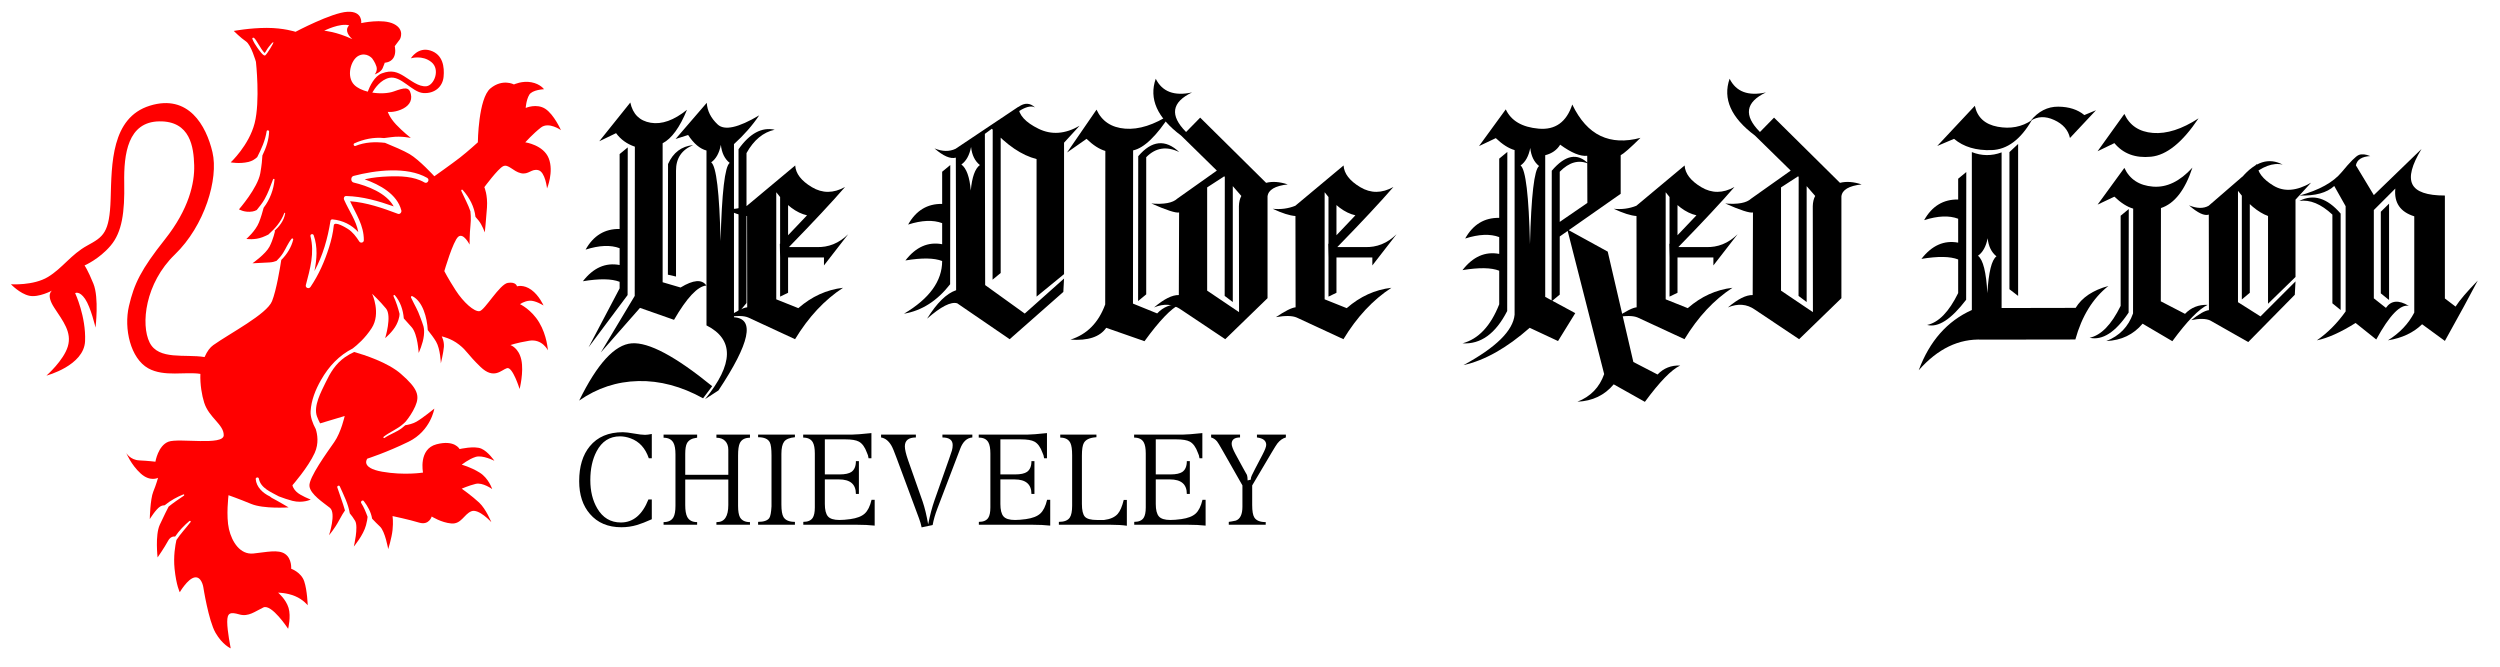 <?xml version="1.0" encoding="UTF-8" standalone="no"?><!DOCTYPE svg PUBLIC "-//W3C//DTD SVG 1.1//EN" "http://www.w3.org/Graphics/SVG/1.1/DTD/svg11.dtd"><svg width="100%" height="100%" viewBox="0 0 1500 400" version="1.1" xmlns="http://www.w3.org/2000/svg" xmlns:xlink="http://www.w3.org/1999/xlink" xml:space="preserve" xmlns:serif="http://www.serif.com/" style="fill-rule:evenodd;clip-rule:evenodd;stroke-linejoin:round;stroke-miterlimit:1.414;"><g><g><g><g><g><g><path d="M254.687,109.479c-6.359,-3.717 -14.643,-3.904 -21.824,-3.61c-4.501,0.184 -8.968,0.577 -13.376,1.567c-0.23,0.051 -0.461,0.106 -0.692,0.159c9.15,3.25 19.453,8.862 22.013,18.633c0.299,1.141 -0.82,2.528 -2.06,2.06c-9.29,-3.514 -18.759,-6.784 -28.699,-7.553c3.567,7.779 8.268,14.368 8.264,23.378c0,1.521 -1.989,1.977 -2.772,0.751c-1.817,-2.842 -3.936,-5.694 -6.849,-7.526c-0.871,-0.549 -8.133,-5.093 -8.427,-2.037c-0.417,4.377 -1.509,8.907 -2.827,13.098c-2.667,8.481 -6.162,16.388 -11.143,23.778c-0.947,1.406 -3.241,0.553 -2.783,-1.173c2.55,-9.618 5.303,-19.349 2.765,-29.276c-0.325,-1.278 1.529,-1.762 1.954,-0.539c2.465,7.091 1.888,14.309 0.429,21.44c5.056,-9.354 7.943,-19.409 9.642,-30.189c0.071,-0.452 0.633,-0.872 1.084,-0.827c6.356,0.635 11.544,3.232 15.594,7.654c-1.275,-7.015 -5.585,-12.734 -8.529,-19.43c-0.428,-0.972 0.052,-2.254 1.275,-2.225c9.854,0.236 19.266,2.974 28.494,6.224c-4.44,-8.076 -15.773,-12.337 -24.061,-14.32c-0.79,-0.189 -1.387,-0.994 -1.37,-1.799c0.004,-0.125 0.005,-0.252 0.008,-0.379c0.018,-0.82 0.553,-1.581 1.365,-1.792c12.983,-3.39 31.961,-5.828 44.14,1.169c1.788,1.028 0.171,3.805 -1.615,2.764Zm-45.191,-94.265c-2.275,2.084 -1.454,5.307 1.895,8.278c-9.731,-4.55 -16.87,-5.056 -16.87,-5.056c0,0 9.414,-4.802 14.975,-3.222Zm-50.348,18.013c-1.085,0.753 -3.788,-3.298 -4.759,-4.638c-0.971,-1.339 -2.247,-3.383 -2.974,-5.255c-0.244,-0.626 0.596,-0.923 1.009,-0.585c1.573,1.275 3.695,6.301 6.327,9.063c0.731,-0.68 1.301,-2.192 2.487,-3.66c1.184,-1.471 2.357,-2.999 2.79,-2.804c0.433,0.197 -3.795,7.127 -4.88,7.879Zm142.704,66.52c3.132,-1.565 6.004,3.134 10.704,4.178c4.699,1.043 6.265,-2.872 10.442,-1.828c4.177,1.045 5.221,10.966 5.221,10.966c0,0 4.178,-9.921 1.044,-18.013c-3.132,-8.093 -14.098,-9.662 -14.098,-9.662c0,0 4.7,-5.221 9.399,-8.875c4.699,-3.656 12.008,1.566 12.008,1.566c0,0 -4.175,-9.399 -9.397,-12.793c-5.222,-3.394 -11.748,-0.521 -11.748,-0.521c0,0 0.261,-4.701 2.089,-7.834c1.826,-3.131 8.876,-3.391 8.876,-3.391c0,0 -2.088,-3.135 -7.571,-4.178c-5.482,-1.045 -10.444,1.305 -10.444,1.305c0,0 -6.786,-3.656 -14.096,2.35c-7.311,6.005 -7.573,32.371 -7.573,32.371c0,0 -6.003,5.485 -10.704,9.14c-4.698,3.654 -15.402,11.226 -15.402,11.226c0,0 -8.963,-9.836 -14.88,-13.318c-3.481,-2.044 -9.953,-4.805 -14.709,-6.739c-5.976,-0.69 -11.975,-0.475 -17.752,1.866c-0.895,0.367 -1.533,-1.159 -0.656,-1.558c5.476,-2.495 11.791,-3.824 17.836,-3.169c1.342,-0.158 2.885,-0.349 4.576,-0.579c5.742,-0.784 11.488,0.521 11.488,0.521c0,0 -4.961,-3.913 -8.878,-8.093c-3.916,-4.177 -4.959,-7.572 -4.959,-7.572c0,0 3.393,0.524 7.831,-1.304c4.439,-1.827 7.05,-4.96 6.006,-9.399c-1.043,-4.438 -3.656,-3.916 -10.183,-1.566c-3.38,1.219 -8.299,1.446 -12.946,0.702c1.536,-2.676 4.999,-7.647 10.106,-8.83c7.069,-1.631 13.715,8.644 20.509,9.1c6.796,0.455 11.581,-3.768 12.162,-9.702c0.582,-5.939 -0.377,-13.401 -7.901,-15.795c-7.523,-2.395 -11.737,4.67 -11.737,4.67c0,0 6.84,-2.188 12.328,2.262c5.485,4.451 1.629,13.945 -2.969,14.482c-4.601,0.536 -9.617,-3.692 -13.475,-6.044c-3.86,-2.353 -7.235,-3.9 -13.269,-1.687c-4.488,1.644 -7.32,7.893 -8.476,10.989c-3.273,-0.829 -6.208,-2.182 -8.089,-4.063c-4.959,-4.962 -2.088,-15.141 2.61,-17.491c4.7,-2.352 8.094,1.566 8.094,1.566c0,0 1.828,2.349 2.611,4.96c0.783,2.611 -1.044,4.699 -1.044,4.699c0,0 3.655,-1.305 4.7,-3.654c1.043,-2.349 1.304,-3.394 1.304,-3.394c0,0 3.394,0 5.221,-2.873c1.827,-2.87 0.783,-7.047 0.783,-7.047l3.134,-4.18c0,0 3.132,-5.743 -3.656,-9.137c-6.786,-3.394 -19.579,-0.521 -19.579,-0.521c0,0 1.043,-7.309 -8.355,-6.788c-9.398,0.522 -31.068,12.011 -31.068,12.011c0,0 -7.049,-2.353 -17.23,-2.353c-10.181,0 -19.841,1.828 -19.841,1.828c0,0 4.178,4.18 7.31,6.268c3.133,2.088 6.005,12.269 6.005,12.269c0,0 2.611,23.496 -0.783,36.811c-3.396,13.314 -14.359,23.497 -14.359,23.497c0,0 5.22,1.044 10.703,-0.261c2.135,-0.508 3.867,-1.65 5.194,-2.854c2.52,-4.926 4.813,-9.94 5.677,-15.576c0.129,-0.841 1.493,-0.629 1.467,0.198c-0.155,5.062 -1.788,9.81 -4.023,14.359c-0.107,2.273 -0.416,5.846 -1.265,10.66c-1.568,8.876 -12.794,21.669 -12.794,21.669c0,0 3.395,2.09 8.093,1.304c0.926,-0.154 1.778,-0.473 2.554,-0.882c1.686,-2.086 3.39,-4.147 4.72,-6.514c2.129,-3.787 3.56,-7.846 5.079,-11.902c0.164,-0.438 0.912,-0.414 0.872,0.119c-0.432,5.754 -2.735,12.064 -6.508,16.9c-0.659,2.502 -1.648,5.931 -2.799,8.808c-2.09,5.222 -7.573,9.92 -7.573,9.92c0,0 4.962,0.783 9.66,-1.044c1.348,-0.525 2.524,-1.064 3.547,-1.577c3.995,-3.63 7.485,-7.451 9.527,-12.863c0.129,-0.345 0.606,-0.211 0.548,0.15c-0.717,4.435 -3.505,7.866 -6.792,10.867c0.468,-0.299 0.741,-0.493 0.741,-0.493c0,0 -1.044,5.22 -3.393,9.659c-2.35,4.439 -10.183,9.92 -10.183,9.92c0,0 5.222,-0.261 10.183,-0.521c1.741,-0.093 3.143,-0.48 4.253,-0.935c1.478,-1.406 2.808,-2.962 3.923,-4.723c1.77,-2.795 3.027,-6.035 5.141,-8.581c0.386,-0.465 1.073,0.039 0.951,0.553c-1.066,4.463 -3.704,8.81 -7.164,12.196c-0.675,4.391 -2.924,18.189 -5.539,24.725c-3.132,7.833 -25.197,19.245 -35.245,26.37c-1.923,1.363 -3.639,3.567 -5.237,7.168c-11.66,-1.911 -27.602,2.019 -32.962,-8.699c-5.427,-10.86 -2.71,-35.607 15.144,-52.836c17.855,-17.227 26.312,-45.419 22.555,-61.395c-3.76,-15.976 -14.41,-35.083 -37.59,-27.878c-23.18,7.204 -22.867,35.084 -23.493,55.759c-0.627,20.672 -4.385,22.864 -14.097,28.189c-9.71,5.325 -14.721,13.471 -23.492,18.795c-8.772,5.325 -22.242,4.388 -22.242,4.388c0,0 5.327,5.636 10.964,6.89c5.639,1.253 13.782,-3.132 13.782,-3.132c0,0 -4.072,2.191 1.255,10.336c5.325,8.143 10.65,14.722 8.144,23.18c-2.506,8.457 -12.844,17.54 -12.844,17.54c0,0 22.554,-5.951 23.18,-20.672c0.627,-14.723 -5.951,-28.82 -5.951,-28.82c0,0 2.506,-1.564 5.951,3.446c3.447,5.013 6.266,17.229 6.266,17.229c0,0 2.193,-17.854 -1.253,-26.313c-3.445,-8.457 -5.326,-10.962 -5.326,-10.962c0,0 8.772,-3.759 15.663,-11.905c6.89,-8.143 8.457,-20.046 8.144,-37.588c-0.312,-17.542 2.192,-36.65 20.987,-36.963c18.795,-0.312 20.674,15.662 20.988,26.312c0.313,10.651 -3.133,26.314 -17.542,44.481c-14.409,18.168 -18.481,26.625 -21.613,40.096c-3.132,13.469 0.938,31.323 11.589,37.275c9.542,5.332 22.591,1.881 31.288,3.354c-0.251,6.341 0.898,12.848 2.261,17.185c2.871,9.137 11.748,13.053 11.748,19.58c0,6.525 -26.89,1.566 -33.155,3.917c-6.266,2.347 -7.833,12.008 -7.833,12.008c0,0 -4.177,-0.522 -9.659,-0.784c-5.483,-0.261 -7.832,-4.438 -7.832,-4.438c0,0 2.872,7.049 8.615,12.269c5.744,5.222 10.443,2.614 10.443,2.614c0,0 -1.044,3.915 -2.871,8.352c-1.828,4.439 -2.09,16.447 -2.09,16.447c0,0 3.655,-6.004 6.265,-7.57c0.943,-0.566 1.882,-0.75 2.7,-0.764c3.458,-2.859 7.561,-5.07 11.232,-6.512c0.456,-0.179 0.675,0.503 0.316,0.747c-3.128,2.134 -6.3,4.229 -9.197,6.596c-0.616,1.184 -2.866,5.562 -5.311,10.899c-2.872,6.265 -1.306,19.579 -1.306,19.579c0,0 4.177,-6.005 6.266,-9.919c1.3,-2.437 3.103,-2.751 4.282,-2.641c2.39,-3.54 5.449,-6.695 8.511,-9.283c0.387,-0.326 1.105,0.12 0.754,0.582c-2.716,3.566 -6.015,7.003 -8.518,10.817c-0.696,3.105 -1.874,9.813 -1.113,17.232c1.045,10.182 3.132,14.098 3.132,14.098c0,0 4.7,-8.095 8.877,-8.876c4.178,-0.785 5.221,5.743 5.221,5.743c0,0 3.132,20.103 7.311,27.412c4.178,7.308 9.138,9.4 9.138,9.4c0,0 -2.088,-10.443 -2.088,-15.925c0,-5.482 1.827,-6.006 7.308,-4.44c5.483,1.566 9.399,-1.828 14.361,-4.177c4.958,-2.349 14.879,12.793 14.879,12.793c0,0 1.828,-7.309 0.261,-12.531c-1.566,-5.222 -6.266,-9.137 -6.266,-9.137c0,0 5.222,0 10.182,2.087c4.96,2.088 7.571,5.482 7.571,5.482c0,0 -0.26,-8.877 -2.088,-14.358c-1.827,-5.483 -7.832,-7.571 -7.832,-7.571c0,0 0.523,-6.004 -3.656,-8.877c-4.177,-2.871 -11.225,-1.044 -19.058,-0.26c-7.831,0.783 -12.791,-6.789 -14.619,-14.621c-1.826,-7.831 -0.26,-20.363 -0.26,-20.363c0,0 6.003,2.09 13.575,5.222c7.571,3.132 22.451,2.089 22.451,2.089c0,0 -7.049,-4.179 -9.658,-5.482c-0.574,-0.287 -1.057,-0.655 -1.485,-1.045c-4.378,-2.086 -8.207,-5.733 -8.562,-10.481c-0.08,-1.076 1.689,-1.318 1.886,-0.255c1.057,5.747 7.319,8.073 11.996,10.663c2.695,1.023 5.681,2.06 8.173,2.684c6.266,1.565 10.965,-0.784 10.965,-0.784c0,0 -6.265,-2.349 -8.614,-4.7c-2.351,-2.35 -2.351,-3.917 -2.351,-3.917c0,0 9.399,-10.703 13.315,-19.318c2.628,-5.78 1.612,-11.312 0.658,-14.338c-1.886,-3.501 -3.297,-7.27 -3.089,-10.732c0.399,-6.669 2.921,-12.876 6.189,-18.645c4.769,-8.421 10.939,-14.844 19.018,-18.968c2.613,-1.97 7.453,-6.108 11.424,-12.245c5.743,-8.875 0.261,-20.623 0.261,-20.623c0,0 4.699,4.438 8.354,8.877c3.655,4.437 -0.521,17.752 -0.521,17.752c0,0 4.699,-3.918 6.786,-8.093c2.09,-4.178 1.828,-6.529 1.828,-6.529c0,0 0.012,0.014 0.016,0.018c-0.883,-3.528 -1.979,-6.946 -3.622,-10.54c-0.219,-0.48 0.382,-1.057 0.781,-0.604c3.276,3.719 4.989,8.853 5.396,13.922c1.334,1.464 3.034,3.35 4.739,5.299c3.655,4.177 4.179,15.402 4.179,15.402c0,0 2.61,-5.482 3.13,-10.442c0.524,-4.96 -0.474,-6.173 -2.157,-10.94c-1.682,-4.767 -3.059,-6.567 -5.545,-11.825c-0.259,-0.547 0.266,-1.111 0.827,-0.826c6.222,3.164 8.778,12.772 9.21,20.328c1.725,2.146 3.714,4.774 4.975,6.917c2.611,4.439 2.873,13.055 2.873,13.055c0,0 1.566,-6.527 1.828,-9.921c0.261,-3.393 -1.305,-6.264 -1.305,-6.264c0,0 5.481,1.043 10.442,4.96c4.96,3.915 4.7,5.481 12.793,13.313c8.093,7.832 12.531,1.828 15.926,0.783c3.392,-1.043 7.571,12.531 7.571,12.531c0,0 2.611,-10.18 1.043,-17.491c-1.567,-7.31 -6.526,-8.874 -6.526,-8.874c0,0 3.394,-1.307 11.226,-2.614c7.831,-1.304 11.226,5.744 11.226,5.744c0,0 -0.523,-8.876 -5.221,-16.709c-4.7,-7.83 -11.488,-10.965 -11.488,-10.965c0,0 2.351,-1.826 5.745,-2.087c3.392,-0.262 8.353,2.872 8.353,2.872c0,0 -2.61,-6.007 -7.31,-9.4c-4.699,-3.393 -8.616,-2.088 -8.616,-2.088c0,0 -0.521,-2.871 -5.482,-2.088c-4.96,0.783 -13.836,16.447 -16.97,16.97c-3.132,0.522 -9.659,-5.222 -14.36,-12.531c-4.698,-7.311 -6.786,-11.487 -6.786,-11.487c0,0 5.222,-18.016 8.354,-20.625c3.133,-2.612 6.789,4.697 6.789,4.697c0,0 0,-6.786 0.521,-11.225c0.522,-4.436 0,-8.616 0,-8.616c0,0 0.036,0.037 0.05,0.051c-1.404,-4.218 -3.655,-8.179 -5.534,-12.398c-0.222,-0.498 0.389,-1.095 0.809,-0.626c4.108,4.596 7.068,10.209 7.699,16.185c0.652,0.731 1.327,1.508 1.936,2.27c2.088,2.613 3.656,7.05 3.656,7.05c0,0 0.783,-7.31 1.304,-14.881c0.522,-7.569 -1.565,-12.27 -1.565,-12.27c0,0 8.092,-10.965 11.226,-12.532Z" style="fill:#f00;fill-rule:nonzero;"/><path d="M296.63,276.493c0,0 -3.656,-5.484 -7.832,-7.311c-4.177,-1.828 -13.054,0.261 -13.054,0.261c0,0 -2.872,-5.743 -13.837,-2.87c-10.964,2.87 -8.092,16.968 -8.092,16.968c0,0 -11.228,1.827 -24.541,-0.521c-13.314,-2.35 -8.877,-7.833 -8.877,-7.833c0,0 11.486,-3.654 24.801,-10.18c13.315,-6.529 15.404,-19.843 15.404,-19.843c0,0 -7.051,5.743 -10.704,7.832c-2.24,1.279 -4.966,1.87 -6.744,2.141c-0.647,0.568 -1.285,1.144 -1.964,1.672c-3.211,2.488 -7.174,3.657 -10.491,5.973c-0.412,0.288 -0.936,-0.386 -0.539,-0.698c3.845,-3.031 8.474,-4.648 12.106,-8.028c0.412,-0.385 0.803,-0.79 1.202,-1.187c1.689,-2.073 4.008,-5.283 5.648,-9.01c2.872,-6.526 1.565,-10.706 -8.617,-19.581c-7.881,-6.872 -22.016,-11.395 -28.002,-13.087c-1.905,0.909 -3.768,1.905 -5.507,3.127c-5.677,3.993 -8.777,9.226 -11.704,15.35c-2.556,5.345 -7.33,13.944 -5.113,20.142c0.523,1.458 1.19,2.848 1.901,4.217l14.748,-4.425c0,0 -2.089,9.662 -6.266,15.664c-4.177,6.005 -15.403,21.41 -14.882,26.368c0.523,4.96 8.356,9.922 12.271,13.055c3.917,3.132 -0.522,16.447 -0.522,16.447c0,0 3.394,-3.915 6.005,-8.878c1.648,-3.13 2.877,-5.009 3.562,-5.971c-1.302,-4.642 -3.072,-9.139 -4.602,-13.848c-0.282,-0.872 1.114,-1.48 1.495,-0.63c2.405,5.362 5.093,10.601 5.993,16.195c1.048,1.26 2.261,2.854 3.212,4.516c2.087,3.655 -0.784,15.405 -0.784,15.405c0,0 5.743,-6.789 7.31,-12.795c0.621,-2.375 0.869,-3.967 0.947,-5.032c-1.054,-2.856 -2.153,-5.679 -3.821,-8.283c-0.591,-0.924 0.852,-2.069 1.534,-1.184c2.421,3.127 4.358,6.703 5.011,10.584c1.453,1.541 3.211,3.348 4.683,4.699c3.134,2.872 4.961,13.576 4.961,13.576c0,0 2.088,-6.526 2.611,-11.489c0.521,-4.958 0,-8.352 0,-8.352c0,0 9.922,2.088 15.925,3.918c6.004,1.826 7.571,-3.656 7.571,-3.656c0,0 5.743,3.656 11.749,4.175c6.004,0.521 7.57,-5.482 12.008,-7.309c4.438,-1.827 12.01,6.526 12.01,6.526c0,0 -3.133,-7.832 -7.31,-11.747c-4.178,-3.917 -10.444,-8.354 -10.444,-8.354c0,0 4.177,-1.828 8.355,-2.872c4.176,-1.046 9.92,3.132 9.92,3.132c0,0 -2.088,-6.527 -7.571,-9.921c-5.482,-3.394 -10.704,-4.699 -10.704,-4.699c0,0 4.177,-3.394 8.355,-4.698c4.176,-1.306 11.226,2.349 11.226,2.349Z" style="fill:#f00;fill-rule:nonzero;"/></g></g></g></g><path d="M372.828,316.348c-8.014,0 -14.3,-2.654 -18.857,-7.963c-4.307,-4.959 -6.461,-11.52 -6.461,-19.683c0,-8.815 2.129,-15.802 6.386,-20.961c4.607,-5.609 11.219,-8.414 19.833,-8.414c1.503,0 3.719,0.263 6.649,0.789c2.93,0.526 5.146,0.789 6.648,0.789c0.952,0 2.304,-0.176 4.057,-0.526l0,14.574l-1.803,0c-2.053,-6.06 -5.684,-10.042 -10.893,-11.945c-2.204,-0.801 -4.332,-1.202 -6.386,-1.202c-6.21,0 -10.893,3.005 -14.048,9.015c-2.505,4.758 -3.757,10.518 -3.757,17.279c0,6.562 1.378,12.196 4.132,16.904c3.306,5.659 8.039,8.489 14.199,8.489c7.362,0 12.872,-4.608 16.528,-13.823l2.028,0l0,11.87c-3.556,1.603 -6.511,2.755 -8.865,3.456c-3.055,0.901 -6.185,1.352 -9.39,1.352Z" style="fill-rule:nonzero;"/><path d="M429.849,314.846l0,-1.578l0.297,0c4.56,0 6.84,-3.421 6.84,-10.262l0,-15.281l-25.844,0l0,15.356c0,3.146 0.396,5.493 1.189,7.041c1.091,2.097 3.074,3.146 5.948,3.146l0,1.578l-20.134,0l0,-1.578c2.855,0 4.833,-0.977 5.935,-2.93c0.801,-1.453 1.202,-3.731 1.202,-6.837l0,-30.877c0,-3.105 -0.401,-5.409 -1.202,-6.911c-1.102,-2.054 -3.08,-3.08 -5.935,-3.08l0,-1.879l20.134,0l0,1.879l-0.601,0.075c-2.654,0.348 -4.483,1.417 -5.484,3.208c-0.701,1.293 -1.052,3.433 -1.052,6.417l0,12.537l25.844,0l0,-14.975c0,-2.246 -0.633,-4.018 -1.899,-5.316c-1.265,-1.297 -3.011,-1.946 -5.238,-1.946l0,-1.879l20.133,0l0,1.879c-3.005,0 -5.033,1.076 -6.085,3.23c-0.701,1.453 -1.052,3.932 -1.052,7.438l0,30.2c0,3.156 0.376,5.435 1.127,6.837c1.102,1.953 3.106,2.93 6.01,2.93l0,1.578l-20.133,0Z" style="fill-rule:nonzero;"/><path d="M468.839,272.309l0,30.381c0,3.651 0.426,6.177 1.277,7.577c1.152,1.901 3.431,2.851 6.837,2.851l0,1.728l-22.087,0l0,-1.728c3.355,0 5.584,-0.753 6.686,-2.258c0.701,-1.003 1.152,-3.36 1.352,-7.072l0,-1.58l0,-28.891c0,-4.013 -0.35,-6.671 -1.052,-7.975c-1.051,-2.007 -3.38,-3.01 -6.986,-3.01l0,-1.578l22.087,0l0,1.578c-3.226,0.3 -5.385,1.187 -6.476,2.663c-1.092,1.476 -1.638,3.913 -1.638,7.314Z" style="fill-rule:nonzero;"/><path d="M481.986,313.118c2.705,0 4.583,-0.802 5.635,-2.404c0.851,-1.303 1.277,-3.381 1.277,-6.236l0,-32.379c0,-3.005 -0.401,-5.234 -1.202,-6.687c-1.052,-1.903 -2.98,-2.854 -5.785,-2.854l0,-1.804l29.45,0c1.953,0 5.784,-0.3 11.494,-0.901l0,15.1l-1.718,0c-0.15,-1.252 -0.474,-2.354 -0.972,-3.305c-1.195,-3.356 -2.814,-5.585 -4.857,-6.686c-1.644,-0.902 -4.384,-1.353 -8.22,-1.353l-12.18,0l0,21.036l8.944,0c3.179,0 5.514,-0.501 7.004,-1.503c1.789,-1.252 2.683,-3.406 2.683,-6.461l1.803,0l0,19.683l-1.803,0c0,-5.809 -3.38,-8.714 -10.142,-8.714l-8.489,0l0,14.754c0,3.495 0.614,5.966 1.841,7.414c1.227,1.449 3.543,2.173 6.949,2.173c1.803,0 3.982,-0.174 6.536,-0.523c3.906,-0.547 6.774,-1.655 8.602,-3.322c1.828,-1.668 3.193,-4.418 4.094,-8.251l1.878,0l0,15.476c-3.155,-0.35 -6.761,-0.525 -10.818,-0.525l-32.004,0l0,-1.728Z" style="fill-rule:nonzero;"/><path d="M549.525,262.482c-4.407,0 -6.611,1.78 -6.611,5.338c0,1.804 0.643,4.561 1.928,8.27l8.75,24.854c1.252,3.657 2.353,8.215 3.304,13.676c1.051,-5.359 2.328,-10.192 3.829,-14.499l8.785,-24.942c0.951,-2.705 1.501,-4.333 1.651,-4.883c0.301,-1.102 0.451,-2.179 0.451,-3.231c0,-3.055 -2.053,-4.583 -6.16,-4.583l0,-1.728l17.955,0l0,1.728c-3.256,0.251 -5.685,2.505 -7.287,6.762l-13.673,35.835c-1.353,3.506 -2.304,6.812 -2.855,9.917l-6.611,1.427c-0.351,-1.753 -0.877,-3.556 -1.578,-5.409c-0.05,-0.05 -0.701,-1.803 -1.953,-5.259l-11.496,-30.952c-1.402,-3.853 -2.454,-6.363 -3.155,-7.529c-1.652,-2.789 -3.705,-4.386 -6.159,-4.792l0,-1.728l20.885,0l0,1.728Z" style="fill-rule:nonzero;"/><path d="M587.314,313.118c2.704,0 4.582,-0.802 5.634,-2.404c0.851,-1.303 1.277,-3.381 1.277,-6.236l0,-32.379c0,-3.005 -0.4,-5.234 -1.202,-6.687c-1.052,-1.903 -2.98,-2.854 -5.785,-2.854l0,-1.804l29.45,0c1.953,0 5.785,-0.3 11.494,-0.901l0,15.1l-1.718,0c-0.15,-1.252 -0.474,-2.354 -0.972,-3.305c-1.195,-3.356 -2.814,-5.585 -4.856,-6.686c-1.645,-0.902 -4.385,-1.353 -8.221,-1.353l-12.18,0l0,21.036l8.944,0c3.179,0 5.514,-0.501 7.004,-1.503c1.789,-1.252 2.684,-3.406 2.684,-6.461l1.803,0l0,19.683l-1.803,0c0,-5.809 -3.381,-8.714 -10.142,-8.714l-8.49,0l0,14.754c0,3.495 0.614,5.966 1.841,7.414c1.227,1.449 3.543,2.173 6.949,2.173c1.803,0 3.982,-0.174 6.536,-0.523c3.907,-0.547 6.774,-1.655 8.602,-3.322c1.828,-1.668 3.193,-4.418 4.094,-8.251l1.879,0l0,15.476c-3.156,-0.35 -6.762,-0.525 -10.819,-0.525l-32.003,0l0,-1.728Z" style="fill-rule:nonzero;"/><path d="M657.857,262.332l-0.826,0.075c-3.356,0.302 -5.585,1.405 -6.686,3.311c-0.802,1.354 -1.202,3.912 -1.202,7.674l0,28.968c0,3.762 0.588,6.308 1.765,7.637c1.177,1.329 3.619,1.994 7.325,1.994l4.207,0c3.706,-0.457 6.436,-1.674 8.189,-3.652c1.452,-1.674 2.654,-4.464 3.606,-8.369l1.878,0l0,15.477c-2.604,-0.401 -5.91,-0.601 -9.917,-0.601l-30.877,0l0,-1.728c3.206,0 5.384,-0.852 6.536,-2.555c0.952,-1.402 1.428,-3.781 1.428,-7.137l0,-30.276c0,-3.455 -0.351,-5.91 -1.052,-7.362c-1.052,-2.154 -3.08,-3.23 -6.085,-3.23l0,-1.804l21.711,0l0,1.578Z" style="fill-rule:nonzero;"/><path d="M680.545,313.118c2.705,0 4.583,-0.802 5.635,-2.404c0.851,-1.303 1.277,-3.381 1.277,-6.236l0,-32.379c0,-3.005 -0.401,-5.234 -1.202,-6.687c-1.052,-1.903 -2.98,-2.854 -5.785,-2.854l0,-1.804l29.45,0c1.953,0 5.785,-0.3 11.494,-0.901l0,15.1l-1.718,0c-0.15,-1.252 -0.474,-2.354 -0.972,-3.305c-1.195,-3.356 -2.814,-5.585 -4.856,-6.686c-1.645,-0.902 -4.385,-1.353 -8.221,-1.353l-12.18,0l0,21.036l8.944,0c3.179,0 5.514,-0.501 7.004,-1.503c1.789,-1.252 2.684,-3.406 2.684,-6.461l1.803,0l0,19.683l-1.803,0c0,-5.809 -3.381,-8.714 -10.142,-8.714l-8.49,0l0,14.754c0,3.495 0.614,5.966 1.841,7.414c1.227,1.449 3.543,2.173 6.949,2.173c1.803,0 3.982,-0.174 6.536,-0.523c3.907,-0.547 6.774,-1.655 8.602,-3.322c1.828,-1.668 3.193,-4.418 4.094,-8.251l1.879,0l0,15.476c-3.156,-0.35 -6.762,-0.525 -10.819,-0.525l-32.004,0l0,-1.728Z" style="fill-rule:nonzero;"/><path d="M737.266,313.118c0.952,-0.101 2.354,-0.352 4.207,-0.753c2.654,-0.951 3.982,-3.732 3.982,-8.341l0,-12.775l-11.62,-20.442c-2.067,-3.647 -3.277,-5.646 -3.63,-5.996c-1.001,-1.177 -2.179,-1.954 -3.532,-2.329l0,-1.728l17.354,0l0,1.728c-3.355,0 -5.033,1.279 -5.033,3.835c0,1.254 0.77,3.309 2.311,6.167l4.372,8.03c1.156,2.101 2.036,3.677 2.64,4.728l-0.2,-0.498c0.301,0.896 0.452,2.064 0.452,3.507l1.885,-0.452c0,-0.854 0.226,-1.733 0.679,-2.638l1.96,-3.917l4.374,-8.364c1.508,-2.863 2.262,-4.847 2.262,-5.952c0,-2.512 -1.853,-3.993 -5.56,-4.446l0,-1.728l17.355,0l0,1.728c-1.904,0.503 -3.606,1.708 -5.109,3.617c-0.551,0.703 -1.703,2.536 -3.456,5.5l-11.644,19.664l0,11.754c0,3.616 0.425,6.102 1.277,7.458c1.152,1.859 3.431,2.788 6.836,2.788l0,1.583l-22.162,0l0,-1.728Z" style="fill-rule:nonzero;"/><path d="M359.557,84.76l10.082,-4.87c2.791,3.816 6.55,6.522 11.278,8.116l-0.086,89.541l-20.334,33.919l23.495,-26.743l20.42,7.177c7.69,-13.271 14.155,-20.135 19.395,-20.59c-2.62,-3.874 -7.775,-3.475 -15.465,1.196l-10.765,-3.162l0,-83.388c5.411,-2.791 10.281,-9.484 14.61,-20.078c-7.86,6.322 -15.122,8.914 -21.787,7.775c-6.664,-1.139 -10.737,-5.184 -12.217,-12.133l-18.626,23.24Zm83.559,4.784l0,97.999l4.785,-5.724l0,-89.968c4.386,-7.86 10.025,-12.531 16.917,-14.012c-7.747,-1.709 -14.981,2.193 -21.702,11.705Zm-42.292,8.886l-0.086,66.386l4.87,1.111l0,-63.481c-0.057,-7.405 3.361,-12.531 10.253,-15.379c-6.949,0.683 -11.961,4.471 -15.037,11.363Zm4.528,-15.037l7.519,-2.393c3.417,5.184 7.091,8.288 11.021,9.313l0,104.919c16.633,8.43 16.348,23.183 -0.854,44.258l8.031,-5.212c18.911,-28.48 22.015,-43.118 9.313,-43.916l0,-103.893c6.038,-5.469 11.079,-11.221 15.123,-17.259c-12.531,7.462 -20.833,9.284 -24.906,5.468c-4.072,-3.816 -6.251,-8.145 -6.536,-12.987l-18.711,21.702Zm-57.842,156.951c10.822,-22.1 21.317,-33.549 31.484,-34.346c10.167,-0.798 26.273,7.775 48.316,25.717l-5.468,7.262c-12.987,-7.177 -25.931,-10.623 -38.832,-10.338c-12.901,0.285 -24.735,4.187 -35.5,11.705Zm29.049,-63.31l0.086,-88.6l-4.87,4.015l0,44.941c-8.886,-0.171 -15.693,3.959 -20.42,12.389c8.202,-2.62 15.008,-2.905 20.42,-0.855l0,10.082c-8.43,-1.595 -15.778,1.652 -22.044,9.74c9.911,-1.651 17.259,-1.538 22.044,0.342l0,3.93l-18.626,35.372l23.41,-31.356Zm55.963,-90.138c0.512,4.841 2.278,8.458 5.297,10.851c-2.905,2.107 -4.728,17.742 -5.468,46.906c-0.684,-29.164 -2.563,-44.913 -5.639,-47.248c2.905,-2.051 4.841,-5.554 5.81,-10.509Z" style="fill-rule:nonzero;"/><path d="M448.157,123.464c-4.272,1.708 -8.8,2.307 -13.585,1.794c5.696,2.677 10.253,4.129 13.671,4.357l0.085,54.767c-2.335,0.228 -6.266,2.193 -11.791,5.895c5.696,-0.968 9.854,-0.883 12.474,0.256l28.024,12.987c8.089,-13.328 17.686,-23.61 28.793,-30.843c-9.854,1.139 -18.796,5.211 -26.827,12.217l-13.243,-5.297l0,-64.25c5.923,7.803 12.075,12.417 18.454,13.841l-16.319,17.173l0.171,8.117l26.316,0l0,4.785l14.524,-18.712c-5.525,5.412 -11.876,7.975 -19.053,7.69l-16.489,0c14.809,-15.208 26.03,-27.227 33.663,-36.055c-6.949,3.873 -13.599,3.901 -19.95,0.085c-6.351,-3.816 -9.669,-8.145 -9.954,-12.987l-28.964,24.18Zm19.907,-16.148l0,70.658l4.785,-2.307l0,-68.608c7.348,-6.322 5.753,-6.237 -4.785,0.257Z" style="fill-rule:nonzero;"/><path d="M573.325,89.288c-3.702,1.766 -7.917,1.68 -12.645,-0.256c5.297,4.613 9.569,6.465 12.816,5.553l0.171,79.544c-5.753,1.937 -11.563,7.633 -17.43,17.088c8.316,-7.291 14.354,-10.367 18.113,-9.228l31.442,21.531l32.211,-28.366l0.427,-8.031l-23.581,21.018l-23.752,-17.088l-0.171,-90.736l4.186,-3.076c8.943,9.854 17.885,15.92 26.828,18.199l0,82.534l16.49,-13.5l0,-78.86l9.313,-10.167c-8.658,5.012 -16.875,5.61 -24.65,1.794c-7.775,-3.816 -11.804,-8.202 -12.089,-13.157l-37.679,25.204Zm22.3,-14.354l-0.086,92.873l4.87,-4.016l0,-88.259c10.082,-9.512 16.974,-13.186 20.677,-11.021c-3.019,-2.848 -6.323,-2.991 -9.911,-0.427l-15.55,10.85Zm-25.546,95.607l0.085,-71.513l-4.87,4.016l0,19.309c-8.886,-0.171 -15.692,3.959 -20.42,12.389c8.202,-2.621 15.009,-2.905 20.42,-0.855l0,12.645c-8.43,-1.595 -15.778,1.652 -22.043,9.74c9.911,-1.652 17.258,-1.538 22.043,0.342c0,12.018 -7.633,22.556 -22.898,31.612c10.709,-1.822 19.936,-7.718 27.683,-17.685Zm12.559,-82.364c0.513,4.842 2.278,8.459 5.297,10.851c-2.905,2.108 -4.727,7.205 -5.468,15.294c-0.683,-8.089 -2.563,-13.3 -5.639,-15.636c2.905,-2.05 4.842,-5.553 5.81,-10.509Z" style="fill-rule:nonzero;"/><path d="M640.224,91.509l11.705,-8.202c3.93,3.817 7.69,6.237 11.278,7.263l-0.085,92.103c-3.988,10.936 -10.937,17.971 -20.848,21.103c10.538,0.741 17.686,-1.623 21.446,-7.091l22.983,8.031c8.885,-12.246 15.948,-19.622 21.189,-22.129c-5.412,-0.227 -9.94,1.595 -13.585,5.469l-14.525,-5.896l0.086,-91.932c6.55,-1.367 14.069,-8.629 22.556,-21.787c-9.968,6.493 -19.082,9.412 -27.341,8.757c-8.259,-0.655 -13.983,-4.457 -17.173,-11.406l-17.686,25.717Zm42.719,2.222l-0.085,86.891l4.87,-4.015l0,-82.278c5.639,-5.753 12.246,-6.778 19.822,-3.076c-8.316,-7.86 -16.518,-7.034 -24.607,2.478Z" style="fill-rule:nonzero;"/><path d="M708.661,81.342l21.445,21.018l-23.752,16.832c-2.734,2.563 -7.918,3.531 -15.55,2.905c9.17,4.044 14.724,5.838 16.66,5.382l-0.17,49.555c-3.931,-0.114 -8.886,2.364 -14.867,7.433c5.981,-2.506 11.364,-2.079 16.148,1.282l26.572,17.771l25.375,-24.606l0,-61.089c0.456,-3.93 4.5,-6.323 12.132,-7.177c-4.841,-1.595 -9.17,-1.908 -12.986,-0.94l-39.559,-39.131l-8.458,8.629c-9.911,-9.968 -8.715,-17.885 3.588,-23.752c-10.651,2.336 -17.913,-0.398 -21.787,-8.202c-4.215,12.019 0.855,23.382 15.209,34.09Zm36.14,36.226c-0.911,1.652 -1.395,3.703 -1.452,6.152l0.085,63.567l-19.138,-12.902l0,-61.943l10.253,-6.664l10.252,11.79Zm-9.911,-17.515l-0.085,77.494l4.87,3.673l0,-80.569l-4.785,-0.598Z" style="fill-rule:nonzero;"/><path d="M777.183,123.464c-4.272,1.708 -8.801,2.307 -13.585,1.794c5.696,2.677 10.253,4.129 13.67,4.357l0.086,54.767c-2.336,0.228 -6.266,2.193 -11.791,5.895c5.696,-0.968 9.854,-0.883 12.474,0.256l28.024,12.987c8.088,-13.328 17.686,-23.61 28.793,-30.843c-9.854,1.139 -18.797,5.211 -26.828,12.217l-13.243,-5.297l0,-64.25c5.924,7.803 12.075,12.417 18.455,13.841l-16.319,17.173l0.171,8.117l26.315,0l0,4.785l14.525,-18.712c-5.525,5.412 -11.876,7.975 -19.053,7.69l-16.49,0c14.81,-15.208 26.031,-27.227 33.663,-36.055c-6.949,3.873 -13.599,3.901 -19.95,0.085c-6.351,-3.816 -9.669,-8.145 -9.954,-12.987l-28.963,24.18Zm19.907,-16.148l0,70.658l4.785,-2.307l0,-68.608c7.347,-6.322 5.752,-6.237 -4.785,0.257Z" style="fill-rule:nonzero;"/><path d="M904.316,186.603l0.085,-95.435l-4.87,4.015l0,35.543c-8.885,-0.171 -15.692,3.959 -20.42,12.389c8.203,-2.62 15.009,-2.905 20.42,-0.855l0,10.082c-8.43,-1.595 -15.777,1.652 -22.043,9.74c9.911,-1.652 17.259,-1.538 22.043,0.342l0,20.163c-5.126,13.044 -12.474,20.848 -22.043,23.411c10.936,0.683 19.879,-5.782 26.828,-19.395Zm-16.917,-98.938l10.082,-4.785c3.93,3.759 7.689,6.152 11.278,7.177l0,98.768c-0.912,9.569 -11.136,19.65 -30.673,30.245c12.702,-2.791 25.945,-10.253 39.729,-22.385l17.003,7.946l10.338,-16.746l-18.028,-9.74l0,-85.012c4.044,-1.025 7.035,-3.133 8.971,-6.323c6.721,4.899 12.133,7.12 16.234,6.665l0.085,28.28l-19.907,13.67l0,8.8l39.9,-27.938l0,-23.154c1.879,-0.968 5.838,-4.443 11.876,-10.424c-9.114,2.45 -17.088,2.065 -23.923,-1.153c-6.835,-3.218 -12.503,-9.498 -17.002,-18.839c-3.475,10.537 -10.196,15.364 -20.164,14.481c-9.968,-0.882 -16.547,-4.741 -19.737,-11.577l-16.062,22.044Zm52.972,49.982l22.129,86.806c-2.791,7.974 -8.145,13.499 -16.063,16.575c9.057,-0.399 16.319,-3.874 21.787,-10.424l18.711,10.509c8.886,-12.075 15.949,-19.338 21.189,-21.787c-5.411,-0.228 -9.939,1.567 -13.585,5.383l-14.524,-7.519l-15.379,-66.215l-24.265,-13.328Zm-22.214,-48.872c0.513,4.842 2.278,8.459 5.297,10.851c-2.905,2.108 -4.727,17.743 -5.468,46.906c-0.683,-29.163 -2.563,-44.912 -5.639,-47.248c2.905,-2.05 4.842,-5.553 5.81,-10.509Zm12.901,13.671l-0.085,78.347l4.87,-4.015l0,-73.734c5.639,-5.753 11.392,-7.348 17.259,-4.785c-6.608,-6.721 -13.955,-5.326 -22.044,4.187Z" style="fill-rule:nonzero;"/><path d="M981.809,123.464c-4.272,1.708 -8.8,2.307 -13.585,1.794c5.696,2.677 10.253,4.129 13.67,4.357l0.086,54.767c-2.335,0.228 -6.266,2.193 -11.791,5.895c5.696,-0.968 9.854,-0.883 12.474,0.256l28.024,12.987c8.089,-13.328 17.686,-23.61 28.793,-30.843c-9.854,1.139 -18.796,5.211 -26.827,12.217l-13.244,-5.297l0,-64.25c5.924,7.803 12.076,12.417 18.455,13.841l-16.319,17.173l0.171,8.117l26.316,0l0,4.785l14.524,-18.712c-5.525,5.412 -11.876,7.975 -19.053,7.69l-16.489,0c14.809,-15.208 26.03,-27.227 33.663,-36.055c-6.95,3.873 -13.6,3.901 -19.95,0.085c-6.351,-3.816 -9.669,-8.145 -9.954,-12.987l-28.964,24.18Zm19.907,-16.148l0,70.658l4.785,-2.307l0,-68.608c7.348,-6.322 5.753,-6.237 -4.785,0.257Z" style="fill-rule:nonzero;"/><path d="M1052.98,81.342l21.445,21.018l-23.752,16.832c-2.734,2.563 -7.917,3.531 -15.55,2.905c9.17,4.044 14.724,5.838 16.661,5.382l-0.171,49.555c-3.93,-0.114 -8.886,2.364 -14.867,7.433c5.981,-2.506 11.364,-2.079 16.148,1.282l26.572,17.771l25.375,-24.606l0,-61.089c0.456,-3.93 4.5,-6.323 12.133,-7.177c-4.842,-1.595 -9.171,-1.908 -12.987,-0.94l-39.558,-39.131l-8.459,8.629c-9.911,-9.968 -8.715,-17.885 3.589,-23.752c-10.652,2.336 -17.914,-0.398 -21.787,-8.202c-4.215,12.019 0.854,23.382 15.208,34.09Zm36.14,36.226c-0.911,1.652 -1.395,3.703 -1.452,6.152l0.085,63.567l-19.138,-12.902l0,-61.943l10.253,-6.664l10.252,11.79Zm-9.91,-17.515l-0.086,77.494l4.87,3.673l0,-80.569l-4.784,-0.598Z" style="fill-rule:nonzero;"/><path d="M1205.66,91.253l0,82.278l5.212,4.016l0,-91.164l-5.212,4.87Zm51.947,-25.119l-7.006,2.905c-3.987,-3.304 -9.199,-4.984 -15.635,-5.041c-6.437,-0.057 -11.99,2.791 -16.661,8.544c4.158,-2.791 8.886,-2.976 14.183,-0.555c5.297,2.42 8.459,6.023 9.484,10.808l15.635,-16.661Zm-77.92,113.719l0.085,-76.638l-4.87,4.015l0,12.474c-8.885,-0.171 -15.692,3.959 -20.42,12.389c8.202,-2.62 15.009,-2.905 20.42,-0.854l0,14.353c-8.43,-1.594 -15.778,1.652 -22.043,9.74c9.911,-1.651 17.259,-1.537 22.043,0.342l0,20.164c-5.525,11.278 -11.733,17.657 -18.626,19.138c6.608,1.709 14.411,-3.332 23.411,-15.123Zm-17.344,-92.274l10.081,-4.272c5.753,4.842 13.286,7.092 22.599,6.75c9.313,-0.342 17.33,-6.322 24.051,-17.942c-5.981,4.044 -12.801,5.354 -20.462,3.93c-7.662,-1.424 -12.233,-5.61 -13.713,-12.56l-22.556,24.094Zm20.761,3.674l0,94.752c-14.752,6.607 -25.375,18.654 -31.868,36.141c11.391,-12.93 24.122,-19.053 38.191,-18.37l55.791,-0.085c3.874,-14.012 10.481,-24.72 19.822,-32.125c-9.341,2.563 -15.891,6.949 -19.651,13.157l-44.428,0.086l0,-93.385c-5.981,2.221 -11.933,2.165 -17.857,-0.171Zm9.484,51.691c0.513,4.841 2.278,8.458 5.297,10.851c-2.905,2.107 -4.727,9.483 -5.468,22.128c-0.683,-12.645 -2.563,-20.135 -5.639,-22.47c2.905,-2.051 4.842,-5.554 5.81,-10.509Z" style="fill-rule:nonzero;"/><path d="M1258.55,90.741l10.082,-4.87c5.297,6.379 12.631,9.099 22,8.159c9.37,-0.94 18.868,-8.615 28.494,-23.026c-9.968,6.493 -19.081,9.413 -27.34,8.758c-8.259,-0.655 -13.984,-4.457 -17.173,-11.406l-16.063,22.385Zm18.626,96.802l0.085,-62.114l-4.87,4.015l0,54.083c-5.525,11.278 -11.734,17.658 -18.626,19.139c7.747,1.708 15.55,-3.332 23.411,-15.123Zm-18.626,-64.763l10.082,-4.784c3.93,3.759 7.689,6.151 11.278,7.176l-0.086,62.884c-2.791,7.974 -8.145,13.499 -16.062,16.575c9.056,-0.399 16.319,-3.874 21.787,-10.424l17.856,10.509c8.886,-12.075 15.949,-19.338 21.189,-21.787c-5.411,-0.228 -9.939,1.567 -13.584,5.383l-14.525,-7.519l0.085,-55.962c8.146,-2.677 14.44,-10.766 18.882,-24.265c-7.518,8.259 -15.407,12.061 -23.666,11.406c-8.259,-0.655 -13.984,-4.4 -17.173,-11.235l-16.063,22.043Z" style="fill-rule:nonzero;"/><path d="M1325.19,123.464c-3.132,1.765 -7.063,1.68 -11.79,-0.257c5.297,4.614 9.256,6.465 11.876,5.554l0.085,57.329c-2.335,0.228 -5.867,2.222 -10.594,5.981c4.898,-1.025 8.658,-0.968 11.278,0.171l22.897,12.987l27.939,-28.366l0.427,-8.031l-21.018,21.018l-13.499,-8.544l0,-66.813c5.924,7.803 11.933,12.844 18.027,15.122l0,52.631l16.49,-16.063l0,-46.393l9.313,-10.167c-8.658,5.012 -16.162,5.61 -22.513,1.794c-6.351,-3.817 -9.669,-8.145 -9.954,-12.987l-28.964,25.034Zm19.908,-17.003l0,73.222l4.784,-4.016l0,-69.462c7.348,-6.322 13.927,-8.8 19.737,-7.433c-8.259,-4.386 -16.433,-1.823 -24.521,7.689Z" style="fill-rule:nonzero;"/><path d="M1404.39,128.163l0,57.842l-4.955,-4.016l0,-53.228c-6.835,-6.38 -13.443,-9.114 -19.822,-8.202c8.43,-4.329 16.689,-1.794 24.777,7.604Zm-24.692,-10.851c9.456,0.285 16.405,-1.623 20.848,-5.724l6.835,12.132l0,63.139c-5.013,7.063 -10.766,12.845 -17.259,17.345c6.493,-1.311 14.24,-4.785 23.239,-10.424l12.389,9.911c7.974,-14.582 14.496,-21.303 19.566,-20.164c-6.095,-3.702 -10.68,-3.303 -13.756,1.196l-7.262,-5.724l0,-52.972l12.901,-12.901c-0.854,8.486 2.933,14.04 11.363,16.66l0,57.757c-3.474,6.721 -8.743,12.275 -15.806,16.661c8.487,-1.368 15.322,-4.586 20.505,-9.655l13.671,9.996c8.544,-15.322 15.122,-27.397 19.736,-36.226c-6.493,6.664 -10.936,11.876 -13.328,15.635l-6.408,-4.87l0,-20.676l0,-41.096c-10.766,0 -17.259,-2.25 -19.48,-6.75c-2.222,-4.499 -0.399,-11.562 5.468,-21.188l-28.622,27.682l-10.766,-17.857c0.684,-3.418 3.56,-5.269 8.63,-5.554c-2.791,-1.139 -5.07,-1.367 -6.835,-0.683c-1.766,0.683 -5.184,4.101 -10.253,10.253c-5.07,6.151 -13.528,10.85 -25.376,14.097Zm53.742,4.87l0,57.842l-4.956,-4.015l0,-48.957l4.956,-4.87Z" style="fill-rule:nonzero;"/></g></g></svg>